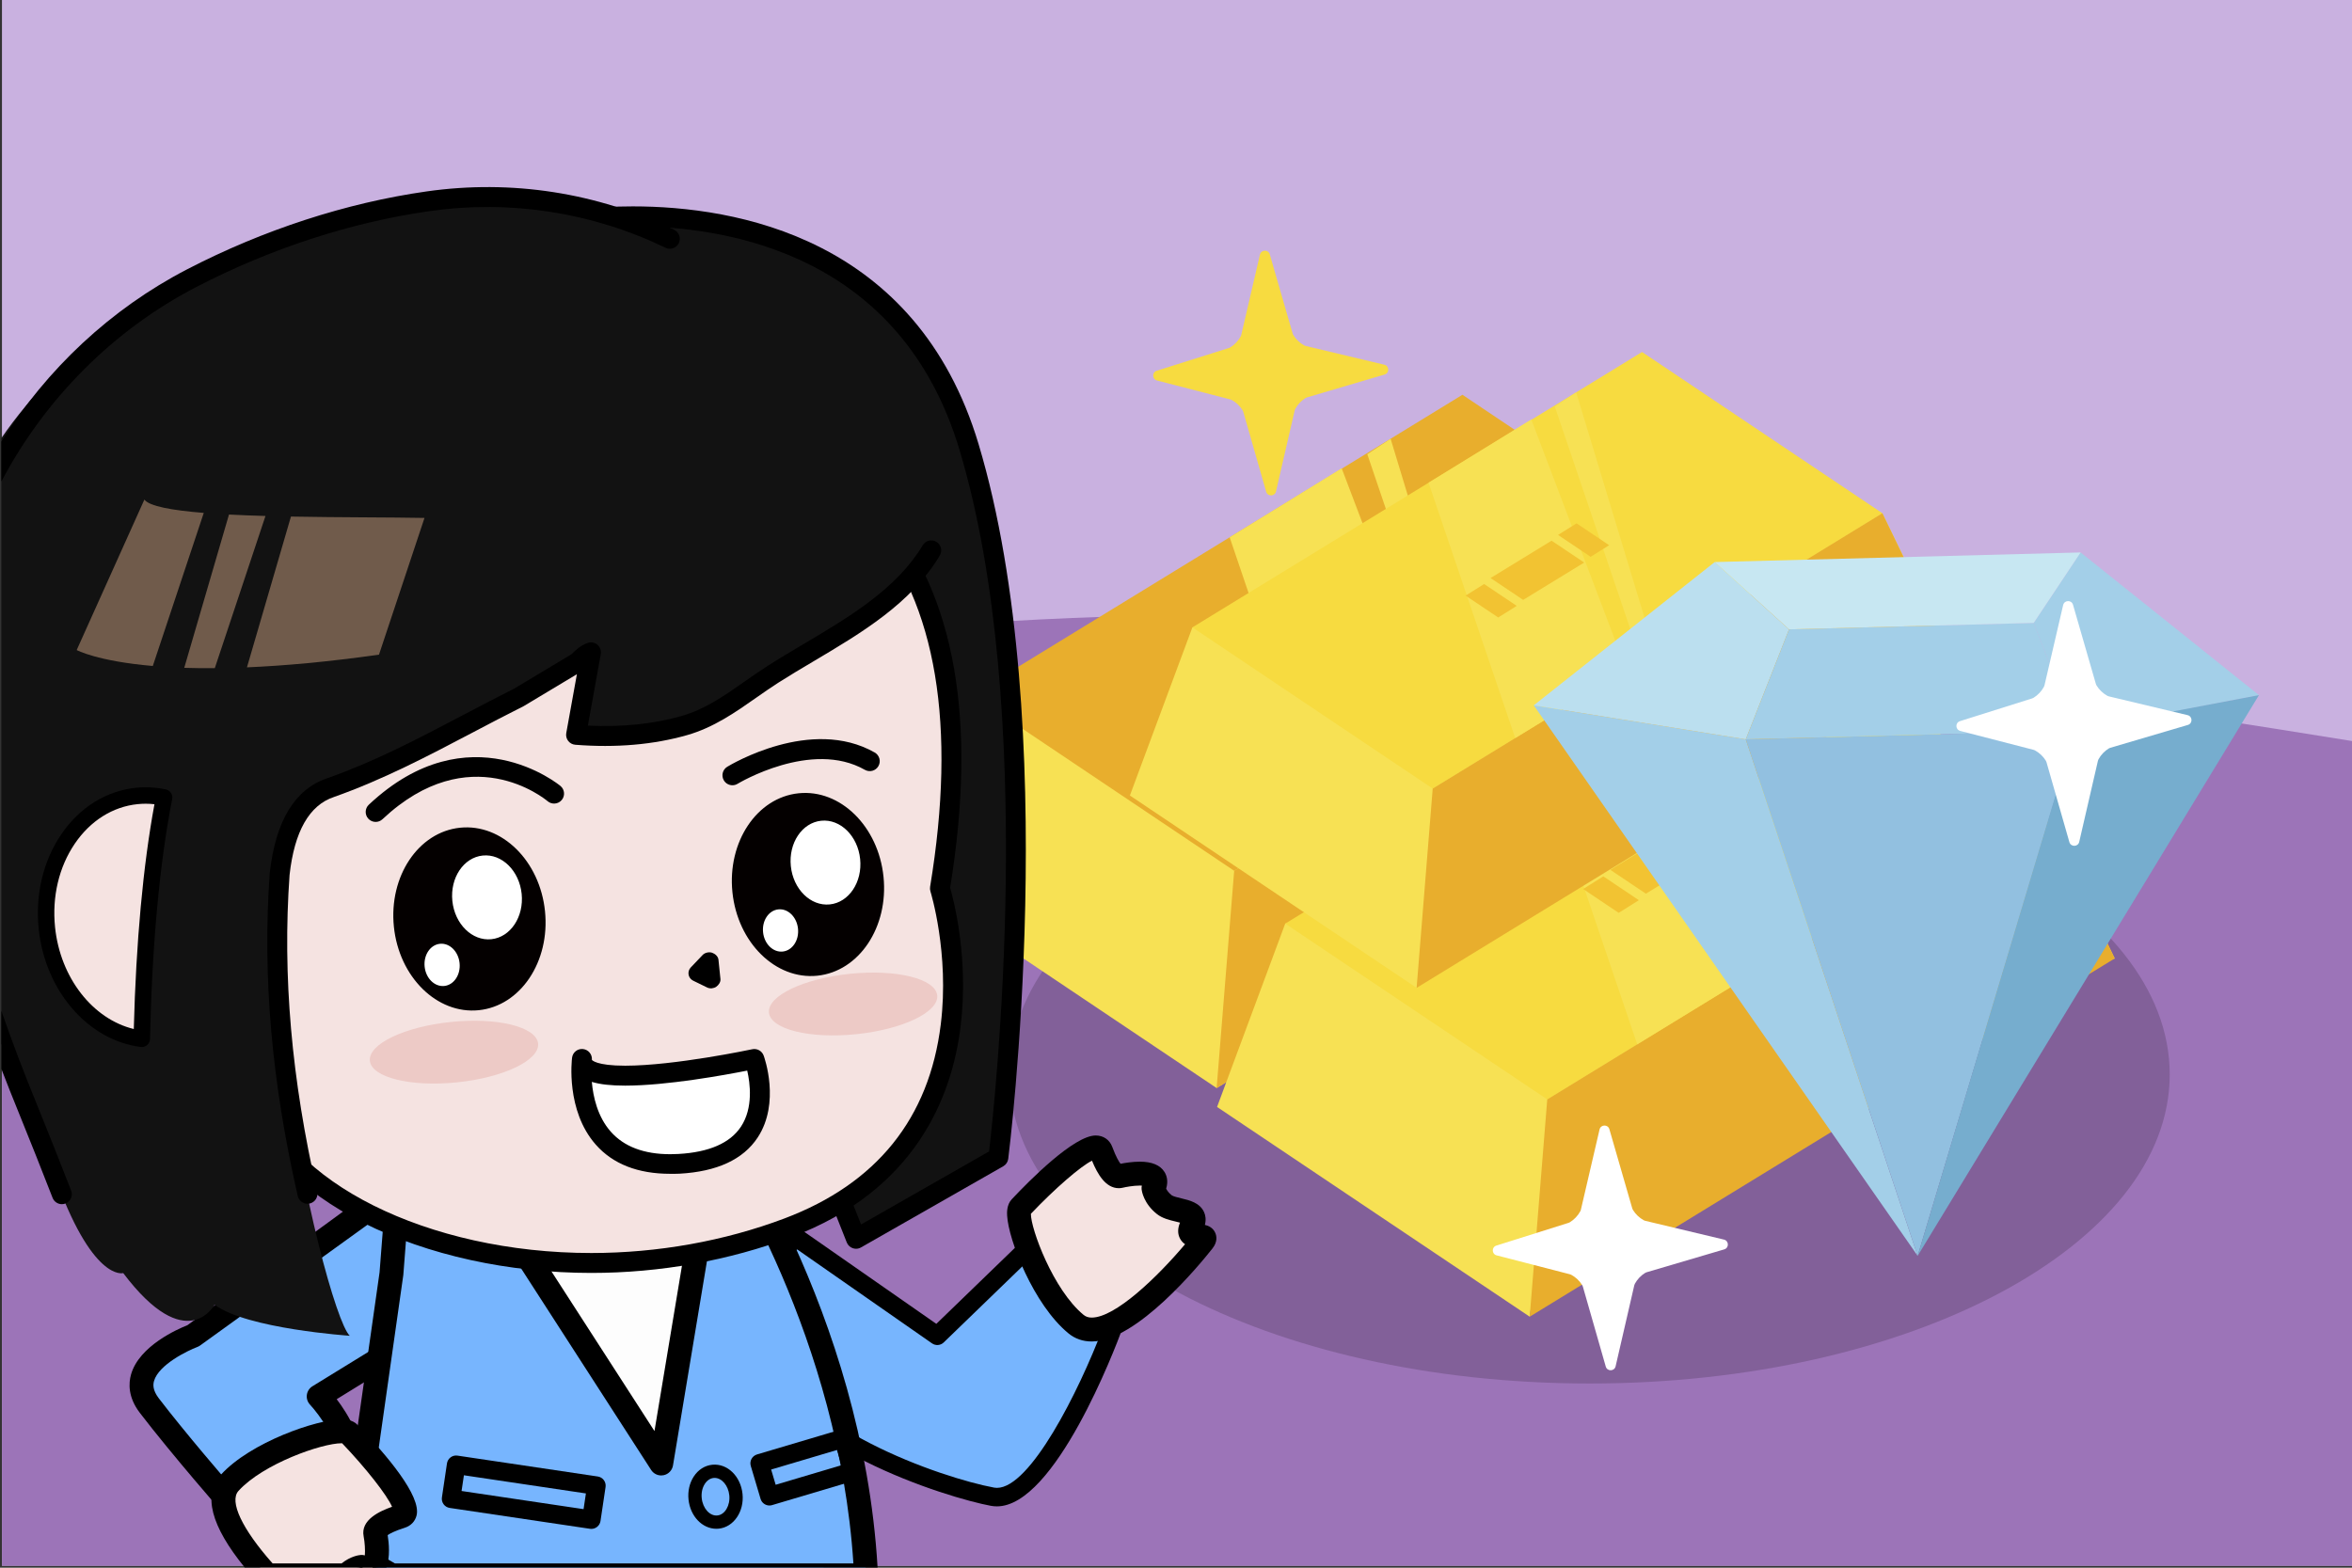 <?xml version="1.0" encoding="utf-8"?>
<!-- Generator: Adobe Illustrator 16.0.0, SVG Export Plug-In . SVG Version: 6.00 Build 0)  -->
<!DOCTYPE svg PUBLIC "-//W3C//DTD SVG 1.1//EN" "http://www.w3.org/Graphics/SVG/1.1/DTD/svg11.dtd">
<svg version="1.1" id="圖層_1" xmlns="http://www.w3.org/2000/svg" xmlns:xlink="http://www.w3.org/1999/xlink" x="0px" y="0px"
	 width="600px" height="400px" viewBox="0 0 600 400" enable-background="new 0 0 600 400" xml:space="preserve">
<rect x="0" y="0" width="600" height="400" fill="#333333" stroke="none"/>
<g>
	<g>
		<g>
			<rect x="0.5" y="-0.5" fill="#C9B1E0" width="600" height="400"/>
		</g>
	</g>
	<g>
		<g>
			<path fill="#9C74B8" d="M304.143,156.993c-76.211,0-195.643,15.125-303.643,31.901V399.5h600V189.156
				C496.5,172.275,380.752,156.993,304.143,156.993z"/>
		</g>
	</g>
	<g>
		<g>
			<path fill="#826099" d="M257.488,274.152c0,43.54,66.266,78.854,148.006,78.854c81.742,0,148.006-35.314,148.006-78.854
				c0-43.567-66.264-78.868-148.006-78.868C323.754,195.284,257.488,230.585,257.488,274.152z"/>
		</g>
	</g>
	<g>
		<g>
			<g>
				<g>
					<polygon fill="#F7E154" points="459.6,186.22 310.367,277.622 230.61,224.107 247.993,177.332 439.918,145.576 					"/>
				</g>
			</g>
			<g>
				<g>
					<polygon fill="#E8AE2D" points="439.918,145.576 314.842,222.186 247.993,177.332 373.071,100.725 					"/>
				</g>
			</g>
			<g>
				<g>
					<polygon fill="#E8AE2D" points="314.842,222.186 310.367,277.622 459.6,186.22 439.918,145.576 					"/>
				</g>
			</g>
			<g>
				<g>
					<polygon fill="#F7E154" points="342.264,119.484 368.727,189.182 337.795,208.125 313.692,137.092 					"/>
				</g>
			</g>
			<g>
				<g>
					<polygon fill="#F7E154" points="354.744,111.945 376.678,184.259 372.817,186.674 348.799,115.886 					"/>
				</g>
			</g>
			<g>
				<g>
					<polygon fill="#F2C332" points="356.977,159.301 340.004,169.693 330.936,163.605 347.906,153.214 					"/>
				</g>
			</g>
			<g>
				<g>
					<polygon fill="#F2C332" points="363.924,154.477 358.772,157.703 349.703,151.616 354.856,148.393 					"/>
				</g>
			</g>
			<g>
				<g>
					<polygon fill="#F2C332" points="338.215,171.356 333.063,174.582 323.992,168.496 329.145,165.273 					"/>
				</g>
			</g>
		</g>
		<g>
			<g>
				<g>
					<polygon fill="#F7E154" points="539.467,244.553 396.971,286.316 390.233,335.959 310.475,282.443 327.86,235.665 
						519.783,203.909 					"/>
				</g>
			</g>
			<g>
				<g>
					<polygon fill="#F7DB40" points="519.783,203.909 394.709,280.521 327.86,235.665 452.938,159.06 					"/>
				</g>
			</g>
			<g>
				<g>
					<polygon fill="#E8AE2D" points="394.709,280.521 390.233,335.959 539.467,244.553 519.783,203.909 					"/>
				</g>
			</g>
			<g>
				<g>
					<polygon fill="#F7E154" points="422.131,177.821 448.594,247.517 417.66,266.462 393.561,195.427 					"/>
				</g>
			</g>
			<g>
				<g>
					<polygon fill="#F7E154" points="434.61,170.28 456.543,242.594 452.682,245.012 428.664,174.221 					"/>
				</g>
			</g>
			<g>
				<g>
					<polygon fill="#F2C332" points="436.842,217.634 419.869,228.027 410.801,221.944 427.772,211.549 					"/>
				</g>
			</g>
			<g>
				<g>
					<polygon fill="#F2C332" points="443.789,212.813 438.639,216.036 429.571,209.953 434.723,206.728 					"/>
				</g>
			</g>
			<g>
				<g>
					<polygon fill="#F2C332" points="418.082,229.689 412.93,232.915 403.856,226.833 409.012,223.609 					"/>
				</g>
			</g>
		</g>
		<g>
			<g>
				<g>
					<polygon fill="#F7E154" points="498.244,168.225 367.563,206.525 361.385,252.054 288.237,202.973 304.182,160.076 
						480.196,130.947 					"/>
				</g>
			</g>
			<g>
				<g>
					<polygon fill="#F7DB40" points="480.196,130.947 365.487,201.209 304.182,160.076 418.889,89.816 					"/>
				</g>
			</g>
			<g>
				<g>
					<polygon fill="#E8AE2D" points="365.487,201.209 361.385,252.054 498.244,168.225 480.196,130.947 					"/>
				</g>
			</g>
			<g>
				<g>
					<polygon fill="#F7E154" points="390.637,107.024 414.903,170.941 386.537,188.318 364.432,123.17 					"/>
				</g>
			</g>
			<g>
				<g>
					<polygon fill="#F7E154" points="402.08,100.107 422.196,166.426 418.658,168.643 396.631,103.723 					"/>
				</g>
			</g>
			<g>
				<g>
					<polygon fill="#F2C332" points="404.129,143.535 388.565,153.066 380.246,147.488 395.811,137.957 					"/>
				</g>
			</g>
			<g>
				<g>
					<polygon fill="#F2C332" points="410.5,139.115 405.774,142.071 397.459,136.489 402.184,133.533 					"/>
				</g>
			</g>
			<g>
				<g>
					<polygon fill="#F2C332" points="386.922,154.592 382.198,157.55 373.877,151.974 378.604,149.016 					"/>
				</g>
			</g>
		</g>
	</g>
	<g>
		<g>
			<g>
				<polygon fill="#A3CFE8" points="391.266,179.967 445.346,188.643 489.196,320.435 				"/>
			</g>
		</g>
		<g>
			<g>
				<polygon fill="#92C0E0" points="445.346,188.643 529.432,186.434 489.196,320.435 				"/>
			</g>
		</g>
		<g>
			<g>
				<polygon fill="#BBDFEF" points="391.266,179.967 437.426,143.41 456.389,160.586 445.346,188.643 				"/>
			</g>
		</g>
		<g>
			<g>
				<polygon fill="#A3CFE8" points="576.262,177.366 530.768,140.959 518.805,158.945 529.432,186.434 				"/>
			</g>
		</g>
		<g>
			<g>
				<polygon fill="#76ADCE" points="489.196,320.435 529.362,186.252 576.262,177.366 				"/>
			</g>
		</g>
		<g>
			<g>
				<polygon fill="#A3CFE8" points="518.805,158.945 456.389,160.586 445.346,188.643 529.432,186.434 				"/>
			</g>
		</g>
		<g>
			<g>
				<polygon fill="#C7E7F2" points="518.805,158.945 530.768,140.959 437.426,143.41 456.389,160.586 				"/>
			</g>
		</g>
		<g>
			<g>
				<path fill="#FFFFFF" d="M521.549,174.882l4.766-20.504c0.311-1.306,2.141-1.354,2.514-0.067l5.842,20.228
					c0.035,0.122,0.086,0.248,0.158,0.359c0.684,1.108,1.643,2.021,2.787,2.652c0.115,0.06,0.238,0.104,0.361,0.132l20.078,4.787
					c1.293,0.306,1.34,2.127,0.066,2.503l-19.799,5.834c-0.123,0.036-0.242,0.086-0.354,0.153c-1.111,0.684-2.023,1.645-2.645,2.788
					c-0.063,0.118-0.109,0.244-0.141,0.374l-4.768,20.683c-0.299,1.309-2.139,1.354-2.512,0.066l-5.842-20.405
					c-0.037-0.126-0.09-0.25-0.16-0.364c-0.686-1.114-1.65-2.03-2.801-2.652c-0.105-0.06-0.225-0.1-0.338-0.128l-18.705-4.827
					c-1.262-0.333-1.307-2.103-0.064-2.494l18.422-5.804c0.115-0.034,0.229-0.086,0.334-0.148c1.115-0.685,2.031-1.653,2.658-2.798
					C521.473,175.135,521.516,175.006,521.549,174.882z"/>
			</g>
		</g>
		<g>
			<g>
				<path fill="#F7DB40" d="M316.645,85.473l4.768-20.504c0.309-1.308,2.143-1.354,2.512-0.065l5.842,20.224
					c0.039,0.124,0.086,0.25,0.164,0.361c0.676,1.108,1.639,2.021,2.783,2.652c0.115,0.059,0.236,0.105,0.361,0.132l20.074,4.787
					c1.297,0.306,1.344,2.129,0.066,2.503l-19.797,5.834c-0.119,0.037-0.238,0.086-0.354,0.155
					c-1.111,0.682-2.023,1.644-2.643,2.786c-0.064,0.118-0.109,0.244-0.143,0.374l-4.766,20.681
					c-0.299,1.311-2.141,1.356-2.514,0.066l-5.84-20.402c-0.039-0.127-0.092-0.251-0.16-0.365c-0.688-1.114-1.65-2.027-2.803-2.652
					c-0.105-0.06-0.225-0.1-0.338-0.128l-18.705-4.827c-1.26-0.333-1.308-2.101-0.065-2.492l18.424-5.806
					c0.113-0.032,0.229-0.084,0.334-0.148c1.113-0.685,2.029-1.653,2.656-2.798C316.571,85.725,316.612,85.598,316.645,85.473z"/>
			</g>
		</g>
		<g>
			<g>
				<path fill="#FFFFFF" d="M403.281,308.696l4.768-20.504c0.307-1.308,2.141-1.354,2.512-0.065l5.84,20.224
					c0.041,0.124,0.088,0.25,0.164,0.361c0.678,1.108,1.641,2.021,2.785,2.652c0.115,0.059,0.234,0.105,0.361,0.132l20.074,4.787
					c1.297,0.306,1.344,2.129,0.064,2.503l-19.795,5.834c-0.119,0.037-0.24,0.086-0.354,0.155c-1.111,0.682-2.023,1.644-2.643,2.786
					c-0.064,0.118-0.111,0.244-0.143,0.374l-4.766,20.681c-0.299,1.311-2.141,1.356-2.514,0.066l-5.84-20.402
					c-0.041-0.127-0.092-0.251-0.16-0.365c-0.688-1.114-1.652-2.027-2.805-2.652c-0.104-0.06-0.223-0.1-0.338-0.128l-18.703-4.827
					c-1.26-0.333-1.309-2.101-0.066-2.492l18.426-5.806c0.113-0.032,0.229-0.084,0.332-0.148c1.115-0.685,2.031-1.653,2.656-2.798
					C403.207,308.948,403.248,308.821,403.281,308.696z"/>
			</g>
		</g>
	</g>
	<g>
		<g>
			<g>
				<g>
					<g>
						<path fill="#77B5FE" d="M203.607,316.082l35.5,24.747l24.771-23.968l20.131,21.599c0,0-16.984,45.984-30.824,43.431
							c-13.838-2.557-53.372-16.018-59.398-37.909C187.765,322.09,203.607,316.082,203.607,316.082z"/>
					</g>
				</g>
			</g>
			<g>
				<g>
					<g>
						<path d="M254.313,384.353c-0.522,0-1.046-0.048-1.556-0.143c-10.524-1.944-54.5-15.102-61.244-39.603
							c-6.517-23.688,11.079-30.663,11.257-30.731c0.729-0.276,1.546-0.175,2.186,0.271l33.907,23.637l23.375-22.617
							c0.454-0.44,1.093-0.681,1.701-0.663c0.634,0.017,1.233,0.287,1.665,0.75l20.131,21.599c0.607,0.651,0.796,1.59,0.487,2.426
							C284.518,343.891,269.145,384.353,254.313,384.353z M203.383,318.801c-3.149,1.731-11.835,8.145-7.321,24.555
							c5.661,20.565,44.167,33.742,57.553,36.216c0.231,0.042,0.46,0.063,0.699,0.063c8.483,0,20.789-24.363,26.975-40.635
							l-17.496-18.772l-23.044,22.297c-0.812,0.784-2.064,0.886-2.989,0.24L203.383,318.801z"/>
					</g>
				</g>
			</g>
		</g>
		<g>
			<g>
				<g>
					<path fill="#77B5FE" d="M210.183,399.96c-6.775-9.954-12.971-16.986-12.971-16.986l3.955-0.879c0,0-95.838-15.83-95.223-2.042
						c0.225,5.017-4.248,12.463-10.022,19.907H210.183z"/>
				</g>
			</g>
		</g>
		<g>
			<g>
				<g>
					<g>
						<g>
							<path fill="#77B5FE" d="M97.037,306.364l-47.764,34.465c0,0-19.316,7.176-11.18,17.809
								c8.133,10.631,21.344,25.729,21.344,25.729s28.307-2.812,29.565-10.627c1.259-7.814-7.704-17.434-7.704-17.434l25.17-15.477
								C106.469,340.829,119.113,306.229,97.037,306.364z"/>
						</g>
					</g>
				</g>
				<g>
					<g>
						<g>
							<path d="M59.437,387.414c-0.874,0-1.712-0.376-2.293-1.041c-0.133-0.151-13.371-15.296-21.471-25.884
								c-3.043-3.977-2.894-7.546-2.231-9.84c2.104-7.286,11.983-11.581,14.368-12.522l47.443-34.643
								c0.514-0.371,1.131-0.984,1.765-0.984h0.147c5.677,0,9.949,2.402,12.698,6.332c7.271,10.396,0.287,30.593-0.533,32.839
								c-0.235,0.645-0.682,1.292-1.267,1.651l-22.176,13.688c2.886,3.798,7.164,10.724,6.123,17.187
								c-1.473,9.145-23.061,12.273-32.273,13.188C59.638,387.396,59.537,387.414,59.437,387.414z M97.995,309.432l-46.938,33.869
								c-0.223,0.16-0.465,0.289-0.722,0.385c-2.483,0.93-9.849,4.518-11.038,8.659c-0.256,0.89-0.407,2.318,1.217,4.441
								c6.666,8.712,16.912,20.613,20.18,24.381c12.791-1.468,24.864-5.2,25.301-7.912c0.834-5.177-4.718-12.492-6.927-14.874
								c-0.621-0.669-0.91-1.582-0.787-2.486c0.124-0.904,0.646-1.707,1.423-2.185l24.245-14.908
								c2.001-5.979,5.293-19.825,0.919-26.072C103.426,310.671,101.173,309.588,97.995,309.432z"/>
						</g>
					</g>
				</g>
			</g>
			<g>
				<g>
					<g>
						<path fill="#77B5FE" d="M96.525,399.96h124.293c-3.845-65.243-39.557-114.676-39.557-114.676l-78.549,2.916l-2.854,36.771
							l-9.838,69.174C90.672,395.827,93.109,397.839,96.525,399.96z"/>
					</g>
				</g>
			</g>
			<g>
				<g>
					<g>
						<path d="M91.172,399.96h132.699c-3.809-65.469-39.773-115.954-40.14-116.461c-0.596-0.824-1.55-1.3-2.583-1.26l-78.549,2.916
							c-1.547,0.057-2.805,1.266-2.925,2.81l-2.846,36.674l-9.824,69.078c-0.073,0.516-0.014,1.041,0.175,1.527
							C87.624,396.396,88.535,397.883,91.172,399.96z M102.876,325.4c0.01-0.063,0.017-0.128,0.021-0.193l2.644-34.063l74.162-2.753
							c5.52,8.181,34.257,53.29,38.002,110.521H100.75c-5.12-2.872-6.934-4.586-7.564-5.37L102.876,325.4z"/>
					</g>
				</g>
			</g>
			<g>
				<g>
					<g>
						<polygon fill="#FDFDFD" points="180.293,303.503 168.673,373.419 127.827,310.108 						"/>
					</g>
				</g>
			</g>
			<g>
				<g>
					<g>
						<path d="M168.673,376.467c-1.021,0-1.991-0.515-2.561-1.396l-40.846-63.311c-0.568-0.881-0.644-1.99-0.201-2.94
							c0.442-0.949,1.342-1.604,2.381-1.735l52.466-6.605c0.961-0.113,1.911,0.219,2.578,0.911c0.667,0.694,0.967,1.662,0.809,2.612
							l-11.619,69.916c-0.207,1.241-1.156,2.229-2.389,2.484C169.085,376.445,168.877,376.467,168.673,376.467z M133.013,312.526
							l33.945,52.615l9.657-58.104L133.013,312.526z"/>
					</g>
				</g>
			</g>
			<g>
				<g>
					<g>
						<path d="M182.756,390.073c-3.621,0-6.68-3.215-7.115-7.478c-0.217-2.108,0.251-4.177,1.317-5.822
							c1.142-1.763,2.822-2.842,4.732-3.038c3.881-0.386,7.265,2.946,7.729,7.445c0.461,4.497-2.254,8.472-6.053,8.861
							C183.162,390.063,182.958,390.073,182.756,390.073z M182.299,377.093c-0.087,0-0.175,0.005-0.263,0.014
							c-0.868,0.089-1.662,0.625-2.234,1.509c-0.647,1-0.929,2.291-0.79,3.636c0.265,2.604,2.052,4.624,4.008,4.42
							c1.908-0.195,3.294-2.551,3.028-5.144C185.792,379.041,184.144,377.093,182.299,377.093z"/>
					</g>
				</g>
			</g>
			<g>
				<g>
					<g>
						<path d="M150.857,390.102c-0.115,0-0.232-0.009-0.351-0.026l-35.788-5.325c-1.287-0.191-2.177-1.392-1.985-2.68l1.29-8.678
							c0.092-0.619,0.426-1.176,0.929-1.549c0.501-0.372,1.126-0.531,1.752-0.438l35.79,5.327c0.618,0.092,1.176,0.426,1.548,0.929
							s0.53,1.133,0.438,1.752l-1.292,8.676C153.013,389.261,152.007,390.102,150.857,390.102z M117.746,380.431l31.123,4.631
							l0.597-4.009l-31.123-4.633L117.746,380.431z"/>
					</g>
				</g>
			</g>
			<g>
				<g>
					<g>
						<path d="M196.285,384.134c-1.017,0-1.955-0.663-2.26-1.688l-2.499-8.407c-0.179-0.6-0.111-1.245,0.187-1.796
							c0.299-0.55,0.803-0.959,1.402-1.138l21.314-6.33c0.599-0.178,1.245-0.111,1.796,0.187c0.55,0.299,0.959,0.803,1.138,1.402
							l2.496,8.406c0.37,1.249-0.341,2.563-1.59,2.933l-21.312,6.332C196.734,384.103,196.508,384.134,196.285,384.134z
							 M196.72,374.957l1.154,3.885l16.79-4.989l-1.153-3.884L196.72,374.957z"/>
					</g>
				</g>
			</g>
		</g>
		<g>
			<g>
				<g>
					<g>
						<path fill="#F5E3E1" d="M91.508,399.96c0.466-0.14,0.756-0.165,0.756-0.165c0.115,0.063,0.223,0.113,0.332,0.165h2.412
							c1.891-1.563,0.925-7.639,0.747-8.546c-0.233-1.19,1.165-2.792,6.62-4.522c5.459-1.732-13.367-21.234-13.367-21.234
							c-2.056-2.193-22.344,3.799-30.424,12.698c-4.502,4.958,1.346,14.107,7.824,21.604H91.508z"/>
					</g>
				</g>
			</g>
			<g>
				<g>
					<g>
						<path d="M98.562,399.96c1.01-2.684,0.646-6.32,0.335-8.271c0.518-0.365,1.732-1.047,4.399-1.894
							c1.509-0.479,2.592-1.611,2.97-3.107c1.25-4.938-7.503-15.313-15.035-23.115c-1.329-1.418-3.401-1.418-4.082-1.418
							c-6.313,0-23.271,5.836-30.821,14.151c-4.61,5.078-2.54,13.028,6.111,23.653H98.562z M60.84,380.404
							c6.265-6.899,21.215-12.154,26.31-12.154c0.045,0,0.087,0.001,0.125,0.002c6.122,6.406,11.439,13.21,12.744,16.208
							c-3.124,1.091-8.08,3.33-7.254,7.539c0.288,1.473,0.426,3.56,0.306,4.857c-0.34-0.094-0.699-0.128-1.054-0.099
							c-0.453,0.037-2.589,0.306-4.878,2.154H69.54C61.742,390.115,58.414,383.075,60.84,380.404z"/>
					</g>
				</g>
			</g>
		</g>
		<g>
			<g>
				<g>
					
						<rect x="171.468" y="74.047" transform="matrix(0.995 -0.102 0.102 0.995 -8.463 19.57)" fill="#92A7CE" width="30.194" height="36.486"/>
				</g>
			</g>
		</g>
		<g>
			<g>
				<g>
					<g>
						<path fill="#121212" d="M144.922,56.379c0,0,80.661-14.429,102.274,57.643c21.614,72.069,7.485,181.343,7.485,181.343
							l-36.305,20.718L132.397,98.966L144.922,56.379z"/>
					</g>
				</g>
			</g>
			<g>
				<g>
					<g>
						<path d="M218.377,318.623c-0.283,0-0.568-0.047-0.842-0.143c-0.695-0.244-1.25-0.778-1.521-1.463L130.034,99.901
							c-0.208-0.527-0.234-1.108-0.075-1.652l12.524-42.587c0.272-0.925,1.043-1.615,1.991-1.785
							c0.278-0.05,6.933-1.219,16.964-1.219c26.146,0,72.371,7.877,88.192,60.633c21.521,71.759,7.713,181.301,7.571,182.399
							c-0.103,0.79-0.569,1.486-1.261,1.881l-36.305,20.718C219.249,318.511,218.813,318.623,218.377,318.623z M135.082,98.844
							l84.579,213.579l32.652-18.633c1.459-12.318,12.424-112.434-7.552-179.038c-14.875-49.604-58.59-57.011-83.323-57.011
							c-6.826,0-12.076,0.577-14.536,0.91L135.082,98.844z"/>
					</g>
				</g>
			</g>
			<g>
				<g>
					<g>
						<g>
							<path fill="#F5E3E1" d="M239.779,226.681c0,0,20.24,64.346-38.789,86.596c-59.027,22.249-127.705,0.353-137.328-35.277
								c0,0-32.457-0.92-39.097-24.082c-6.638-23.161,16.556-79.198,27.487-88.839c10.933-9.638,48.525-59.102,82.41-60.881
								C168.344,102.419,260.254,102.797,239.779,226.681z"/>
						</g>
					</g>
				</g>
				<g>
					<g>
						<g>
							<path d="M150.865,324.792c-21.119,0-41.759-4.532-58.117-12.76c-16.049-8.073-26.984-19.24-31.013-31.604
								c-7.299-0.587-33.415-4.191-39.613-25.812c-6.763-23.598,16.296-80.903,28.25-91.445c2.096-1.848,5.306-5.322,9.368-9.722
								c16.241-17.584,46.471-50.314,74.59-51.791c4.573-0.24,8.537-0.352,12.473-0.352c35.851,0,62.404,9.873,78.922,29.345
								c17.969,21.182,23.571,53.431,16.657,95.863c0.912,3.163,4.798,18.05,2.661,35.429c-2.201,17.911-11.475,41.769-43.156,53.71
								C186.027,321.632,168.385,324.792,150.865,324.792z M146.802,106.391c-3.845,0-7.724,0.109-12.207,0.345
								c-26.054,1.368-55.371,33.11-71.121,50.163c-4.162,4.507-7.45,8.066-9.741,10.086c-5.13,4.523-13.562,20.981-19.614,38.282
								c-7.284,20.823-9.876,38.301-7.11,47.95c6.042,21.079,36.421,22.232,36.728,22.242c1.119,0.033,2.087,0.796,2.379,1.877
								c6.524,24.156,42.959,42.373,84.75,42.373c16.913,0,33.937-3.047,49.229-8.811c23.526-8.868,36.952-25.547,39.904-49.573
								c2.226-18.111-2.594-33.727-2.644-33.882c-0.119-0.381-0.147-0.783-0.083-1.177c6.806-41.177,1.617-72.239-15.423-92.326
								C206.341,115.659,181.092,106.391,146.802,106.391z"/>
						</g>
					</g>
				</g>
				<g>
					<g>
						<g>
							
								<ellipse transform="matrix(-0.995 0.102 -0.102 -0.995 460.287 488.989)" fill="#EDCAC6" cx="217.609" cy="256.293" rx="21.572" ry="7.745"/>
						</g>
					</g>
				</g>
				<g>
					<g>
						<g>
							<path fill="#EDCAC6" d="M94.355,270.665c0.438,4.255,10.4,6.718,22.252,5.5c11.849-1.218,21.104-5.655,20.666-9.911
								c-0.438-4.257-10.4-6.716-22.25-5.497C103.17,261.975,93.918,266.411,94.355,270.665z"/>
						</g>
					</g>
				</g>
				<g>
					<g>
						<g>
							<g>
								
									<ellipse transform="matrix(-0.995 0.102 -0.102 -0.995 262.805 455.65)" fill="#040000" cx="119.723" cy="234.561" rx="19.372" ry="23.398"/>
							</g>
						</g>
					</g>
					<g>
						<g>
							<g>
								
									<ellipse transform="matrix(-0.995 0.102 -0.102 -0.995 271.172 444.226)" fill="#FFFFFF" cx="124.191" cy="229.069" rx="8.884" ry="10.728"/>
							</g>
						</g>
					</g>
					<g>
						<g>
							<g>
								
									<ellipse transform="matrix(-0.995 0.102 -0.102 -0.995 250.067 479.756)" fill="#FFFFFF" cx="112.725" cy="246.293" rx="4.48" ry="5.408"/>
							</g>
						</g>
					</g>
				</g>
				<g>
					<g>
						<g>
							<g>
								<path fill="#040000" d="M186.844,227.659c1.324,12.856,11.02,22.39,21.664,21.295c10.645-1.096,18.201-12.399,16.877-25.256
									c-1.32-12.853-11.018-22.388-21.662-21.292C193.08,203.499,185.523,214.809,186.844,227.659z"/>
							</g>
						</g>
					</g>
					<g>
						<g>
							<g>
								
									<ellipse transform="matrix(-0.995 0.102 -0.102 -0.995 442.573 417.696)" fill="#FFFFFF" cx="210.584" cy="220.188" rx="8.885" ry="10.729"/>
							</g>
						</g>
					</g>
					<g>
						<g>
							<g>
								<path fill="#FFFFFF" d="M194.662,237.87c0.305,2.973,2.547,5.175,5.01,4.92c2.459-0.252,4.207-2.864,3.901-5.836
									c-0.306-2.974-2.548-5.178-5.009-4.925C196.101,232.282,194.356,234.897,194.662,237.87z"/>
							</g>
						</g>
					</g>
				</g>
				<g>
					<g>
						<g>
							<path d="M95.83,209.714c-0.678,0-1.354-0.269-1.854-0.802c-0.961-1.023-0.91-2.632,0.113-3.592
								c25.61-24.045,48.678-4.958,48.906-4.763c1.069,0.909,1.199,2.513,0.289,3.582c-0.907,1.067-2.508,1.196-3.577,0.294
								c-0.804-0.678-19.903-16.284-42.14,4.592C97.078,209.486,96.453,209.714,95.83,209.714z"/>
						</g>
					</g>
				</g>
				<g>
					<g>
						<g>
							<path d="M186.844,200.359c-0.855,0-1.691-0.433-2.171-1.217c-0.731-1.198-0.354-2.762,0.844-3.494
								c0.867-0.529,21.43-12.869,37.623-3.643c1.22,0.694,1.646,2.247,0.95,3.466c-0.695,1.222-2.246,1.646-3.466,0.95
								c-13.621-7.761-32.271,3.449-32.457,3.564C187.753,200.238,187.296,200.359,186.844,200.359z"/>
						</g>
					</g>
				</g>
				<g>
					<g>
						<g>
							<path d="M176.203,246.862l3.047-3.202c0.571-0.599,1.629-0.83,2.414-0.565c0.779,0.27,1.53,0.947,1.615,1.77l0.508,4.947
								c0.078,0.769-0.46,1.537-1.092,1.977c-0.299,0.206-0.735,0.341-1.09,0.379c-0.39,0.039-0.834-0.021-1.199-0.201l-3.581-1.746
								c-0.603-0.296-1.042-0.861-1.163-1.524C175.546,248.03,175.736,247.353,176.203,246.862z"/>
						</g>
					</g>
				</g>
				<g>
					<g>
						<g>
							<path fill="#FFFFFF" d="M192.424,270.204c0,0-44.791,9.578-43.965,0c0,0-3.639,28.354,24.768,26.767
								C201.636,295.383,192.424,270.204,192.424,270.204z"/>
						</g>
					</g>
				</g>
				<g>
					<g>
						<g>
							<path d="M170.979,299.5h-0.004c-8.233,0-14.628-2.484-19.003-7.459c-7.663-8.707-6.104-21.633-6.034-22.18
								c0.177-1.373,1.42-2.343,2.791-2.194c1.376,0.147,2.38,1.374,2.262,2.751c-0.006,0.037,1.08,1.499,8.499,1.499
								c12.612-0.001,32.206-4.157,32.402-4.199c1.241-0.263,2.482,0.423,2.918,1.612c0.179,0.487,4.305,12.05-1.527,20.911
								c-3.696,5.617-10.396,8.697-19.915,9.229C172.558,299.516,171.754,299.5,170.979,299.5z M150.978,276.05
								c0.333,3.821,1.464,8.888,4.828,12.696c3.369,3.816,8.473,5.754,15.17,5.754h0.003c0.682,0,1.38-0.023,2.105-0.063
								c7.81-0.438,13.172-2.782,15.938-6.966c3.175-4.803,2.339-11.089,1.596-14.305c-5.694,1.127-20.492,3.836-31.129,3.837
								C155.89,277.004,153.087,276.693,150.978,276.05z"/>
						</g>
					</g>
				</g>
			</g>
			<g>
				<g>
					<g>
						<path fill="#121212" d="M225.888,104.927c-20.637-22.903-53.261-66.59-121.906-52.604
							c-28.543,5.817-58.711,18.09-72.935,29.483c-13.199,8.908-23.229,19.057-30.702,29.992v154.533
							c5.816,15.22,11.234,26.899,13.309,32.836c9.818,28.091,17.779,25.664,17.779,25.664c16.188,21.433,23.309,8.073,23.309,8.073
							c8.23,6.163,34.49,7.925,34.49,7.925c-6.724-6.238-36.414-132.533-2.238-141.76c16.648-4.495,42.072-18.962,63.768-32.621
							l-3.802,21.048c0,0,27.979,2.473,41.564-9.318C202.111,166.385,266.404,149.89,225.888,104.927z"/>
					</g>
				</g>
			</g>
			<g>
				<g>
					<g>
						<g>
							<path fill="#F5E3E1" d="M41.868,203.477c-2.263-0.482-4.598-0.629-6.976-0.384c-14.426,1.482-24.694,16.57-22.934,33.704
								c1.553,15.079,11.91,26.712,24.211,28.264C36.687,240.857,38.642,219.828,41.868,203.477z"/>
						</g>
					</g>
				</g>
				<g>
					<g>
						<g>
							<path d="M36.17,267.157c-0.087,0-0.175-0.006-0.263-0.017c-13.463-1.698-24.412-14.369-26.034-30.129
								c-0.9-8.777,1.141-17.342,5.749-24.115c4.686-6.886,11.453-11.108,19.058-11.89c2.522-0.26,5.101-0.118,7.626,0.419
								c1.12,0.239,1.841,1.333,1.619,2.456c-3.191,16.181-5.148,37.351-5.659,61.224c-0.013,0.594-0.276,1.154-0.726,1.542
								C37.157,266.979,36.67,267.157,36.17,267.157z M37.163,205.072c-0.683,0-1.375,0.036-2.056,0.106
								c-6.353,0.652-12.041,4.23-16.019,10.076c-4.054,5.958-5.846,13.532-5.044,21.328c1.328,12.907,9.608,23.434,20.087,25.975
								c0.568-22.088,2.382-41.815,5.272-57.359C38.655,205.114,37.907,205.072,37.163,205.072z"/>
						</g>
					</g>
				</g>
			</g>
			<g>
				<g>
					<g>
						<path d="M78.438,307.146c-1.159,0-2.206-0.798-2.476-1.976c-6.686-29.226-9.024-56.177-7.152-82.392
							c1.481-13.346,6.435-21.465,14.731-24.23c12.133-4.282,23.071-10.037,34.651-16.13c4.207-2.213,8.557-4.501,12.929-6.688
							l14.648-8.789c1.072-1.067,2.306-2.225,4.128-2.884c0.853-0.31,1.807-0.138,2.503,0.449c0.694,0.586,1.022,1.499,0.862,2.394
							l-3.296,18.242c8.684,0.424,16.729-0.403,23.962-2.473c5.927-1.695,10.856-5.15,16.077-8.81
							c1.878-1.315,3.819-2.677,5.813-3.952c2.916-1.864,5.912-3.64,9.083-5.52c11.721-6.948,23.842-14.133,30.483-25.264
							c0.72-1.205,2.281-1.598,3.485-0.88c1.205,0.72,1.599,2.279,0.88,3.485c-7.305,12.239-19.988,19.759-32.257,27.031
							c-3.134,1.856-6.093,3.611-8.937,5.43c-1.903,1.217-3.801,2.546-5.635,3.831c-5.334,3.739-10.85,7.604-17.597,9.534
							c-8.592,2.458-18.203,3.29-28.565,2.473c-0.718-0.056-1.376-0.413-1.814-0.981s-0.616-1.297-0.488-2.003l2.712-15.017
							l-13.518,8.111c-0.056,0.033-0.113,0.064-0.171,0.094c-4.354,2.177-8.71,4.468-12.922,6.685
							c-11.231,5.908-22.846,12.019-35.369,16.438c-6.292,2.098-10.086,8.783-11.319,19.884
							c-1.827,25.607,0.476,52.068,7.046,80.798c0.313,1.368-0.543,2.73-1.911,3.044C78.816,307.126,78.626,307.146,78.438,307.146z
							"/>
					</g>
				</g>
			</g>
			<g>
				<g>
					<g>
						<path d="M9.316,281.561c-3.027-7.417-6.098-15.342-8.971-23.66v14.818c1.416,3.688,2.844,7.282,4.265,10.763
							c3.102,7.598,6.064,15.136,8.805,22.15c0.392,1.004,1.352,1.617,2.368,1.617c0.308,0,0.62-0.057,0.924-0.175
							c1.308-0.511,1.953-1.984,1.442-3.292C15.402,296.749,12.431,289.189,9.316,281.561z"/>
					</g>
				</g>
				<g>
					<g>
						<path d="M171.988,58.643c-19.657-9.499-41.5-12.89-63.171-9.8c-20.501,2.92-41.608,9.784-61.041,19.851
							c-19.541,10.122-35.882,25.503-47.431,43.98v10.187c11.12-21.045,28.456-38.613,49.769-49.653
							c18.931-9.807,39.478-16.492,59.42-19.333c20.667-2.939,41.497,0.288,60.243,9.345c1.263,0.611,2.781,0.08,3.394-1.183
							C173.782,60.772,173.252,59.253,171.988,58.643z"/>
					</g>
				</g>
			</g>
			<g>
				<g>
					<g>
						
							<path fill="none" stroke="#000000" stroke-width="5.083" stroke-linecap="round" stroke-linejoin="round" stroke-miterlimit="10" d="
							M193.237,138.488"/>
					</g>
				</g>
			</g>
			<g>
				<g>
					<g>
						<g>
							<g>
								<path fill="#705B4B" d="M38.979,169.927c-14.271-1.235-19.416-4.065-19.416-4.065l17.271-38.393
									c1.223,1.704,7.082,2.753,15.146,3.399L38.979,169.927z"/>
							</g>
						</g>
					</g>
					<g>
						<g>
							<g>
								<path fill="#705B4B" d="M54.794,170.485c-2.789,0.023-5.384-0.011-7.792-0.088l11.412-39.109
									c2.959,0.152,6.087,0.271,9.309,0.364L54.794,170.485z"/>
							</g>
						</g>
					</g>
					<g>
						<g>
							<g>
								<path fill="#705B4B" d="M74.222,131.804c12.43,0.231,25.299,0.18,34.067,0.348l-11.608,34.887
									c-13.208,1.86-24.348,2.839-33.682,3.236L74.222,131.804z"/>
							</g>
						</g>
					</g>
				</g>
			</g>
		</g>
		<g>
			<g>
				<g>
					<g>
						<path fill="#F5E3E1" d="M260.324,308.08c0,0,18.562-19.752,20.559-14.386c1.992,5.365,3.662,6.684,4.841,6.394
							s11.224-2.387,8.538,3.079c0,0,0.266,2.238,2.768,4.214c2.505,1.976,9.288,1.014,7.024,5.294
							c-2.258,4.285,4.828,1.482,2.854,3.985c-1.975,2.506-23.134,28.828-32.417,21.189
							C265.207,330.214,258.234,310.241,260.324,308.08z"/>
					</g>
				</g>
			</g>
			<g>
				<g>
					<g>
						<path d="M278.501,342.282c-2.27,0-4.271-0.699-5.946-2.079c-8.919-7.336-15.28-23.823-15.632-29.999
							c-0.04-0.698-0.161-2.823,1.211-4.242c4.566-4.86,15.855-16.239,21.382-16.239c1.967,0,3.545,1.088,4.224,2.909
							c0.979,2.638,1.723,3.817,2.111,4.311c1.076-0.215,3.015-0.537,4.938-0.537c3.076,0,5.187,0.885,6.273,2.63
							c0.559,0.896,1.021,2.312,0.426,4.251c0.216,0.44,0.635,1.075,1.431,1.703c0.344,0.271,1.651,0.583,2.43,0.769
							c2.105,0.501,4.723,1.125,5.803,3.509c0.338,0.744,0.588,1.85,0.217,3.268c0.977,0.229,2.1,0.751,2.666,2.078
							c0.313,0.728,0.629,2.207-0.734,3.936C306.174,322.511,290.004,342.282,278.501,342.282z M262.982,309.704
							c-0.059,3.75,5.67,19.397,13.443,25.792c0.574,0.472,1.233,0.691,2.075,0.691c6.027,0,16.776-10.371,23.814-18.721
							c-0.49-0.332-0.936-0.787-1.275-1.416c-0.644-1.194-0.649-2.568-0.016-4.093c-0.365-0.1-0.765-0.194-1.087-0.271
							c-1.591-0.379-3.395-0.809-4.794-1.913c-3.395-2.68-3.864-5.89-3.907-6.247c-0.04-0.34-0.022-0.683,0.05-1.014
							c-0.146-0.008-0.312-0.013-0.497-0.013c-1.725,0-3.76,0.405-4.336,0.547c-0.34,0.084-0.688,0.126-1.039,0.126
							c-3.334,0-5.403-3.505-6.845-7.022C275.687,297.571,269.113,303.243,262.982,309.704z"/>
					</g>
				</g>
			</g>
		</g>
	</g>
</g>
</svg>
